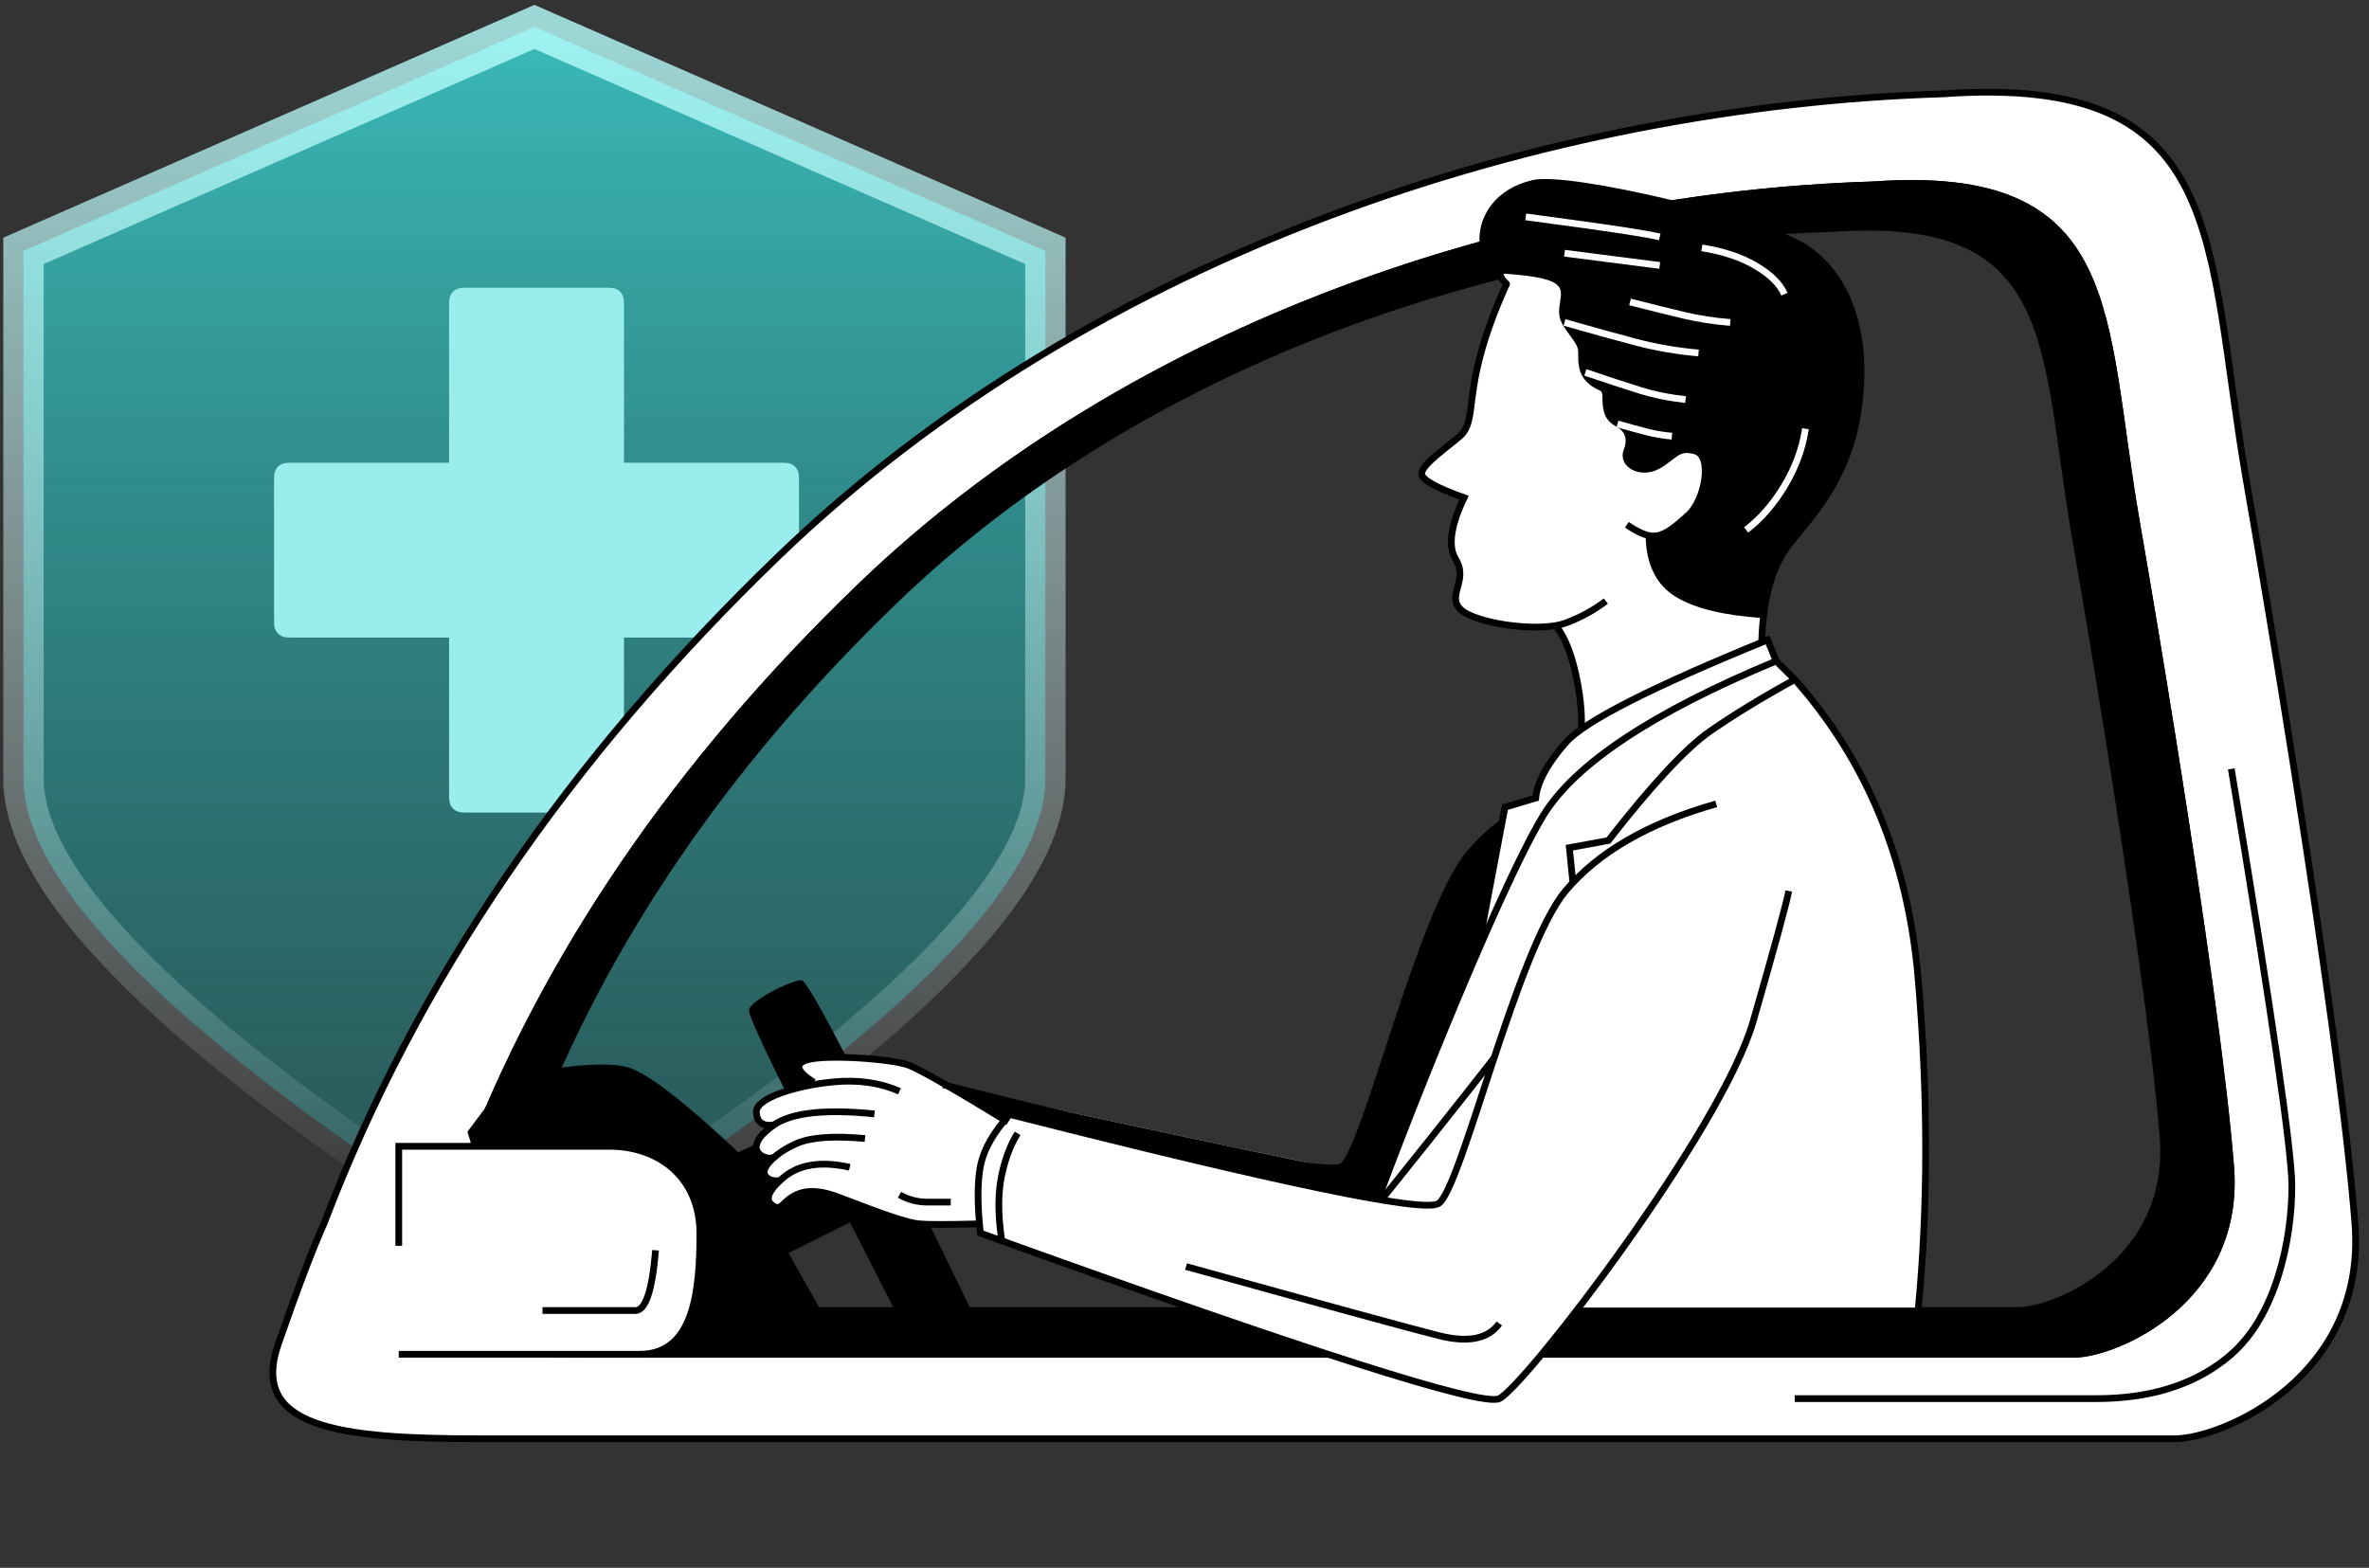 <?xml version="1.0" encoding="UTF-8"?>
<svg width="352px" height="233px" viewBox="0 0 352 233" version="1.1" xmlns="http://www.w3.org/2000/svg" xmlns:xlink="http://www.w3.org/1999/xlink">
    <rect x="0" y="0" width="352" height="233" fill="#333333" stroke="none"/>
    <title>Group 7</title>
    <defs>
        <linearGradient x1="50%" y1="0%" x2="50%" y2="100%" id="linearGradient-1">
            <stop stop-color="#3CDAD9" offset="0%"></stop>
            <stop stop-color="#1A9190" stop-opacity="0.444" offset="100%"></stop>
        </linearGradient>
        <linearGradient x1="50%" y1="0%" x2="50%" y2="100%" id="linearGradient-2">
            <stop stop-color="#B6FFFE" offset="0%"></stop>
            <stop stop-color="#FFFFFF" stop-opacity="0" offset="100%"></stop>
        </linearGradient>
    </defs>
    <g id="Page-1" stroke="none" stroke-width="1" fill="none" fill-rule="evenodd">
        <g id="Med-Ins-1280+" transform="translate(-790, -129)">
            <g id="Group-7" transform="translate(793.489, 133)">
                <path d="M75.921,184.224 C126.535,152.626 151.842,128.455 151.842,111.71 C151.842,96.505 151.842,70.362 151.842,33.281 L75.921,1.42108547e-14 L2.55795385e-13,33.281 C2.55795385e-13,78.109 2.55795385e-13,104.252 2.55795385e-13,111.71 C2.55795385e-13,128.455 25.307,152.626 75.921,184.224 Z" id="Oval" stroke="url(#linearGradient-2)" stroke-width="6" fill="url(#linearGradient-1)" opacity="0.803" stroke-linecap="square"></path>
                <path d="M86.661,38.756 C87.553,38.756 87.876,38.849 88.202,39.023 C88.528,39.198 88.784,39.453 88.958,39.779 C89.132,40.105 89.225,40.429 89.225,41.32 L89.224,64.762 L112.667,64.762 C113.559,64.762 113.882,64.855 114.208,65.029 C114.534,65.204 114.79,65.46 114.964,65.785 C115.138,66.111 115.231,66.435 115.231,67.326 L115.231,88.186 C115.231,89.078 115.138,89.401 114.964,89.727 C114.79,90.053 114.534,90.309 114.208,90.483 C113.882,90.657 113.559,90.75 112.667,90.75 L89.224,90.749 L89.225,114.192 C89.225,115.084 89.132,115.407 88.958,115.733 C88.784,116.059 88.528,116.315 88.202,116.489 C87.876,116.663 87.553,116.756 86.661,116.756 L65.801,116.756 C64.91,116.756 64.586,116.663 64.26,116.489 C63.935,116.315 63.679,116.059 63.504,115.733 C63.33,115.407 63.237,115.084 63.237,114.192 L63.237,90.749 L39.795,90.75 C38.904,90.75 38.58,90.657 38.254,90.483 C37.928,90.309 37.673,90.053 37.498,89.727 C37.324,89.401 37.231,89.078 37.231,88.186 L37.231,67.326 C37.231,66.435 37.324,66.111 37.498,65.785 C37.673,65.46 37.928,65.204 38.254,65.029 C38.58,64.855 38.904,64.762 39.795,64.762 L63.237,64.762 L63.237,41.32 C63.237,40.429 63.33,40.105 63.504,39.779 C63.679,39.453 63.935,39.198 64.26,39.023 C64.586,38.849 64.91,38.756 65.801,38.756 L86.661,38.756 Z" id="Combined-Shape" fill="#99EDED"></path>
                <path d="M330.285,67.4 C332.438,79.799 334.844,94.244 337.138,108.766 L337.53,111.256 C341.635,137.398 345.308,163.422 346.421,177.833 C348.189,200.707 326.657,209.817 319.647,209.817 L67.561,209.817 L67.561,209.817 C46.696,209.817 33.552,208.112 37.869,195.712 C40.747,187.446 43.01,181.486 44.658,177.833 C58.284,141.982 80.776,108.94 112.134,78.707 C159.171,33.357 226.389,11.756 285.285,9.946 C327.877,6.925 324.132,31.975 330.285,67.4 Z M313.93,73.428 C308.58,42.627 311.836,20.846 274.803,23.473 C223.594,25.046 165.149,43.828 124.25,83.259 C96.985,109.547 77.428,138.277 65.581,169.448 C64.148,172.625 62.18,177.807 59.678,184.994 C55.924,195.776 67.352,197.258 85.494,197.258 L304.681,197.258 C310.776,197.258 329.497,189.337 327.961,169.448 C326.946,156.322 323.49,132.113 319.718,108.313 L319.375,106.151 C317.538,94.629 315.642,83.285 313.93,73.428 Z" id="Combined-Shape" stroke="#000000" fill="#FFFFFF"></path>
                <path d="M313.93,73.428 C315.589,82.977 317.42,93.921 319.202,105.071 L319.547,107.232 C319.604,107.592 319.661,107.953 319.718,108.313 L320.06,110.478 C320.231,111.56 320.4,112.643 320.569,113.724 L320.905,115.886 C324.195,137.124 327.054,157.714 327.961,169.448 C329.497,189.337 310.776,197.258 304.681,197.258 L85.494,197.258 L85.494,197.258 C67.352,197.258 55.924,195.776 59.678,184.994 C62.18,177.807 64.148,172.625 65.581,169.448 C77.428,138.277 96.985,109.547 124.25,83.259 C165.149,43.828 223.594,25.046 274.803,23.473 C311.836,20.846 308.58,42.627 313.93,73.428 Z M304.933,76.18 C299.983,47.68 302.996,27.526 268.73,29.957 C221.346,31.413 167.267,48.791 129.425,85.277 C104.196,109.6 86.101,136.183 75.139,165.026 C73.813,167.965 71.992,172.76 69.676,179.411 C66.203,189.386 76.778,190.758 93.564,190.758 L93.564,190.758 L296.375,190.758 C302.015,190.758 319.337,183.429 317.915,165.026 C316.934,152.328 313.483,128.423 309.811,105.459 L309.491,103.465 C307.944,93.841 306.369,84.445 304.933,76.18 Z" id="Combined-Shape" stroke="#000000" fill="#000000"></path>
                <path d="M72.194,155.882 C81.092,154.207 86.971,153.789 89.833,154.626 C92.695,155.463 98.156,159.668 106.214,167.239 L115.609,162.938 C110.4,152.646 107.796,147.049 107.796,146.146 C107.796,144.79 114.055,141.662 115.609,141.662 C116.645,141.662 125.021,157.969 140.739,190.581 L129.395,190.581 L122.811,177.655 L113.674,182.216 L119.001,191.662 L74.578,191.662 L65.958,164.201 L72.194,155.882 Z" id="Path-49" fill="#000000"></path>
                <path d="M55.759,181.14 L55.759,166.354 C71.827,166.354 82.265,166.354 87.076,166.354 C94.291,166.354 100.502,170.865 100.502,179.323 C100.502,187.781 99.655,197.258 91.568,197.258 C86.176,197.258 74.24,197.258 55.759,197.258" id="Path-48" stroke="#000000" fill="#FFFFFF"></path>
                <path d="M93.921,181.806 C93.425,187.774 92.431,190.758 90.94,190.758 C89.45,190.758 84.842,190.758 77.117,190.758" id="Path-50" stroke="#000000"></path>
                <path d="M218.582,35.448 L220.363,38.205 C218.369,43.015 216.938,47.08 216.069,50.399 C214.765,55.379 215.126,58.613 214.283,59.716 C213.439,60.82 208.647,64.708 208.198,65.725 C207.748,66.741 208.423,67.582 210.949,68.705 C212.633,69.454 213.722,69.945 214.215,70.179 C212.839,72.256 212.151,74.084 212.151,75.663 C212.151,78.032 213.52,79.831 213.52,80.89 C213.52,81.948 212.063,85.498 213.52,86.423 C214.978,87.347 217.634,89.197 221.914,89.197 C224.767,89.197 226.746,89.197 227.85,89.197 C229.835,92.444 230.828,94.789 230.828,96.231 C230.828,97.674 231.054,100.446 231.504,104.548 C229.019,106.643 227.256,108.546 226.213,110.258 C225.17,111.97 224.664,113.416 224.695,114.597 L219.786,116.127 L219.282,118.815 C215.127,121.605 211.433,127.603 208.198,136.809 C203.346,150.618 198.763,163.738 198.122,165.502 C197.48,167.266 196.311,169.611 195.134,169.611 C194.35,169.611 175.231,165.572 137.779,157.495 L148.279,164.219 L216.069,181.063 L260.37,94.234 L259.148,91.099 L258.449,91.585 L258.449,87.347 L252.27,55.88 L223.212,33.631 L218.582,35.448 Z" id="Path-71" fill="#FFFFFF"></path>
                <path d="M219.282,118.815 C215.127,121.605 211.433,127.603 208.198,136.809 C203.346,150.618 198.763,163.738 198.122,165.502 C197.48,167.266 196.311,169.611 195.134,169.611 C194.35,169.611 175.231,165.572 137.779,157.495 L148.279,164.219 L216.069,181.063 L216.069,137.648 L219.282,118.815 Z" id="Path" fill="#000000"></path>
                <path d="M281.511,190.819 C283.009,175.335 283.009,158.848 281.511,141.357 C280.013,123.865 273.904,109.069 263.183,96.968 L260.418,94.234 C242.019,101.887 230.482,109.547 225.809,117.213 C218.8,128.713 202.8,169.458 200.402,176.815 C198.803,181.72 197.83,186.388 197.48,190.819 L281.511,190.819 Z" id="Path-51" stroke="#000000" fill="#FFFFFF"></path>
                <path d="M260.418,94.234 L259.148,91.099 C241.96,98.105 231.982,103.173 229.213,106.304 C226.445,109.435 224.939,112.199 224.695,114.597 L220.127,115.962 L216.069,137.395" id="Path-52" stroke="#000000"></path>
                <path d="M201.565,174.571 C221.149,150.193 230.94,137.332 230.94,135.987 C230.94,134.642 230.526,129.972 229.698,121.976 L235.49,120.912 C242.039,112.531 247.074,107.119 250.594,104.675 C254.115,102.231 258.311,99.67 263.183,96.992" id="Path-53" stroke="#000000"></path>
                <path d="M115.615,150.397 C113.882,159.612 113.097,164.43 113.258,164.851 C113.5,165.481 112.519,167.702 114.467,172.776 C116.414,177.85 116.897,180.87 118.401,181.519 C119.905,182.167 119.815,181.477 120.108,180.864 C120.303,180.455 120.485,179.655 120.654,178.464 C122.159,181.91 123.856,183.967 125.745,184.633 C128.579,185.633 127.871,185.027 128.572,184.153 C129.04,183.57 129.038,182.927 128.566,182.225 C130.499,183.29 131.888,183.66 132.733,183.336 C133.578,183.011 133.698,182.062 133.094,180.487 C134.435,181.073 135.395,181.201 135.973,180.871 C136.551,180.54 136.551,179.722 135.973,178.416 C137.783,179.253 138.983,179.337 139.571,178.667 C140.454,177.662 138.282,176.257 137.73,175.897 C137.178,175.537 134.968,174.032 135.064,168.953 C135.161,163.873 135.486,161.438 134.682,157.685 C134.146,155.183 132.944,152.053 131.078,148.295 L115.615,150.397 Z" id="Path-2" fill="#FFFFFF" transform="translate(126.5, 166.723) rotate(111) translate(-126.5, -166.723) "></path>
                <path d="M215.339,95.72 C209.448,104.407 206.503,112.513 206.503,120.037 C206.503,131.324 223.15,163.999 221.905,167.755 C221.076,170.259 201.966,180.529 164.577,198.563 C164.453,202.142 164.974,205.003 166.14,207.146 C167.306,209.289 169.456,211.862 172.59,214.866 C221.341,196.983 246.298,186.745 247.461,184.152 C249.205,180.262 247.185,132.393 240.294,116.89 C235.701,106.554 232.91,100.494 231.92,98.71" id="Path-54" stroke="#000000" fill="#FFFFFF" transform="translate(206.306, 155.293) rotate(40) translate(-206.306, -155.293) "></path>
                <path d="M195.609,101.028 C195.146,103.229 194.915,105.384 194.915,107.494 C194.915,118.781 211.561,151.455 210.317,155.212 C209.519,157.623 191.774,167.232 157.083,184.04" id="Path" stroke="#000000" transform="translate(183.733, 142.534) rotate(40) translate(-183.733, -142.534) "></path>
                <path d="M129.846,142.047 C128.113,151.464 127.246,157.063 127.246,158.843 C127.246,161.512 130.122,170.959 131.945,173.28 C133.16,174.827 134.07,174.111 134.675,171.132" id="Path-66" stroke="#000000" transform="translate(130.961, 158.06) rotate(111) translate(-130.961, -158.06) "></path>
                <path d="M113.356,150.884 C113.202,154.025 113.928,157.221 115.534,160.471 C117.943,165.348 121.969,170.589 123.95,169.608 C125.271,168.955 125.52,167.918 124.698,166.497" id="Path-67" stroke="#000000" transform="translate(119.253, 160.306) rotate(111) translate(-119.253, -160.306) "></path>
                <path d="M111.51,157.061 C113.451,164.167 115.741,168.615 118.381,170.405 C122.341,173.09 123.366,171.282 123.366,170.103 C123.366,169.317 123.111,168.777 122.601,168.485" id="Path-68" stroke="#000000" transform="translate(117.438, 164.431) rotate(111) translate(-117.438, -164.431) "></path>
                <path d="M111.999,161.882 C113.257,166.341 114.679,169.391 116.266,171.032 C118.647,173.494 121.553,174.768 122.357,173.872 C122.893,173.274 122.893,172.456 122.357,171.417" id="Path-69" stroke="#000000" transform="translate(117.379, 168.02) rotate(111) translate(-117.379, -168.02) "></path>
                <path d="M121.549,181.496 C122.181,185.803 123.842,188.691 126.53,190.162 C130.562,192.369 131.035,190.653 131.035,189.467 C131.035,188.281 126.292,188.987 126.292,181.496 C126.292,174.005 126.2,170.643 125.701,168.846 C125.368,167.649 124.31,164.893 122.527,160.579" id="Path-70" stroke="#000000" transform="translate(126.292, 175.904) rotate(111) translate(-126.292, -175.904) "></path>
                <path d="M220.363,38.205 C218.372,42.573 216.941,46.638 216.069,50.399 C214.76,56.041 215.384,59.16 213.439,60.821 C211.495,62.481 207.748,65.062 207.748,66.388 C207.748,67.272 209.851,68.465 214.055,69.967 C212.791,72.583 212.159,74.772 212.159,76.535 C212.159,79.18 213.439,79.11 213.439,81.348 C213.439,83.587 211.302,85.784 214.841,87.408 C218.38,89.032 225.784,89.818 229.079,88.613 C231.275,87.81 233.288,86.715 235.117,85.329" id="Path-55" stroke="#000000"></path>
                <path d="M227.85,89.197 C229.021,90.762 229.943,93.047 230.614,96.052 C231.285,99.056 231.577,101.743 231.489,104.112" id="Path-57" stroke="#000000"></path>
                <path d="M258.654,87.347 C258.638,83.484 259.894,79.971 262.423,76.807 C266.215,72.062 271.671,66.524 272.825,55.217 C273.978,43.911 270.259,36.16 264.271,32.537 C258.283,28.914 229.75,21.985 224.318,23.258 C218.886,24.531 216.833,28.452 216.833,31.515 C216.833,33.557 218.01,35.787 220.363,38.205 L219.763,36.098 C223.195,36.273 225.589,36.668 226.945,37.282 C228.978,38.205 228.978,38.572 228.978,39.721 C228.978,40.871 228.28,43.217 228.978,43.922 C229.677,44.627 231.504,46.387 231.504,48.181 C231.504,49.975 231.526,51.895 232.88,52.628 C234.234,53.362 235.117,53.978 235.117,55.88 C235.117,57.783 235.439,58.29 236.841,59.003 C238.243,59.716 238.71,60.146 238.71,61.453 C238.71,62.759 237.341,65.732 240.696,65.732 C244.051,65.732 244.4,62.81 246.965,62.81 C249.53,62.81 250.244,63.917 249.887,66.905 C249.53,69.894 248.711,71.787 245.54,74.109 C243.426,75.658 242.09,76.175 241.531,75.663 C241.263,79.899 243.014,82.872 246.784,84.584 C250.554,86.295 254.511,87.216 258.654,87.347 Z" id="Path-58" fill="#000000"></path>
                <path d="M258.283,91.099 C258.514,84.735 259.894,79.971 262.423,76.807 C266.215,72.062 271.671,66.524 272.825,55.217 C273.978,43.911 270.259,36.16 264.271,32.537 C258.283,28.914 229.75,21.985 224.318,23.258 C218.886,24.531 216.833,28.452 216.833,31.515 C216.833,33.557 218.01,35.787 220.363,38.205" id="Path-58-Copy" stroke="#000000" stroke-linecap="round"></path>
                <path d="M218.582,36.098 C223.542,36.325 226.631,36.853 227.85,37.682 C229.677,38.925 228.669,40.436 228.669,42.457 C228.669,44.479 231.504,46.403 231.504,48.181 C231.504,49.96 231.456,51.362 232.88,52.628 C234.304,53.895 235.117,53.201 235.117,55.155 C235.117,57.109 235.464,58.166 236.854,58.919 C238.243,59.671 239.036,60.956 238.243,63.006 C237.451,65.055 240.379,66.636 242.91,65.169 C245.44,63.701 245.741,62.31 248.381,63.006 C251.02,63.701 249.873,70.269 247.384,72.536 C244.896,74.803 243.622,75.663 242.154,75.663 C241.176,75.663 239.872,75.102 238.243,73.981" id="Path-59" stroke="#000000"></path>
                <path d="M241.531,75.663 C241.61,79.724 243.023,82.592 245.768,84.267 C248.514,85.942 252.741,86.969 258.449,87.347" id="Path-60" stroke="#000000"></path>
                <path d="M264.774,59.716 C264.334,62.646 263.301,65.466 261.675,68.177 C260.05,70.888 258.146,73.081 255.965,74.756" id="Path-61" stroke="#FFFFFF"></path>
                <path d="M249.38,32.834 C252.614,33.351 255.306,34.254 257.455,35.542 C259.605,36.83 261.005,38.223 261.656,39.721" id="Path-62" stroke="#FFFFFF"></path>
                <path d="M223.212,28.229 C230.099,29.148 234.874,29.812 237.537,30.221 C240.2,30.631 242.061,30.96 243.121,31.208" id="Path-63" stroke="#FFFFFF"></path>
                <line x1="228.978" y1="33.631" x2="243.121" y2="35.448" id="Path-64" stroke="#FFFFFF"></line>
                <path d="M238.71,40.871 C241.855,41.677 244.521,42.339 246.709,42.856 C248.896,43.373 251.194,43.729 253.603,43.922" id="Path-65" stroke="#FFFFFF"></path>
                <path d="M228.978,43.922 C233.182,45.12 236.746,46.104 239.671,46.873 C242.595,47.642 245.667,48.17 248.887,48.457" id="Path-65-Copy" stroke="#FFFFFF"></path>
                <path d="M232.072,51.345 C235.217,52.411 237.883,53.286 240.071,53.97 C242.258,54.654 244.556,55.123 246.965,55.379" id="Path-65-Copy-2" stroke="#FFFFFF"></path>
                <path d="M236.841,59.003 C238.55,59.483 239.999,59.877 241.188,60.185 C242.376,60.493 243.625,60.705 244.934,60.82" id="Path-65-Copy-3" stroke="#FFFFFF"></path>
                <path d="M172.738,184.224 C193.382,189.958 205.893,193.378 210.269,194.485 C214.645,195.591 217.65,194.99 219.282,192.681" id="Path-72" stroke="#000000"></path>
                <path d="M130.17,173.559 C131.427,174.286 132.819,174.649 134.347,174.649 C135.874,174.649 137.019,174.649 137.779,174.649" id="Path-73" stroke="#000000"></path>
                <path d="M147.719,164.431 C146.646,166.115 145.846,168.239 145.319,170.803 C144.791,173.367 144.791,176.469 145.319,180.109" id="Path-74" stroke="#000000"></path>
                <path d="M328.05,110.258 C334.05,146.373 337.05,167.044 337.05,172.27 C337.05,180.109 334.771,191.4 328.05,197.258 C321.329,203.116 313.043,203.854 307.823,203.854 C304.343,203.854 289.463,203.854 263.183,203.854" id="Path-75" stroke="#000000"></path>
            </g>
        </g>
    </g>
</svg>